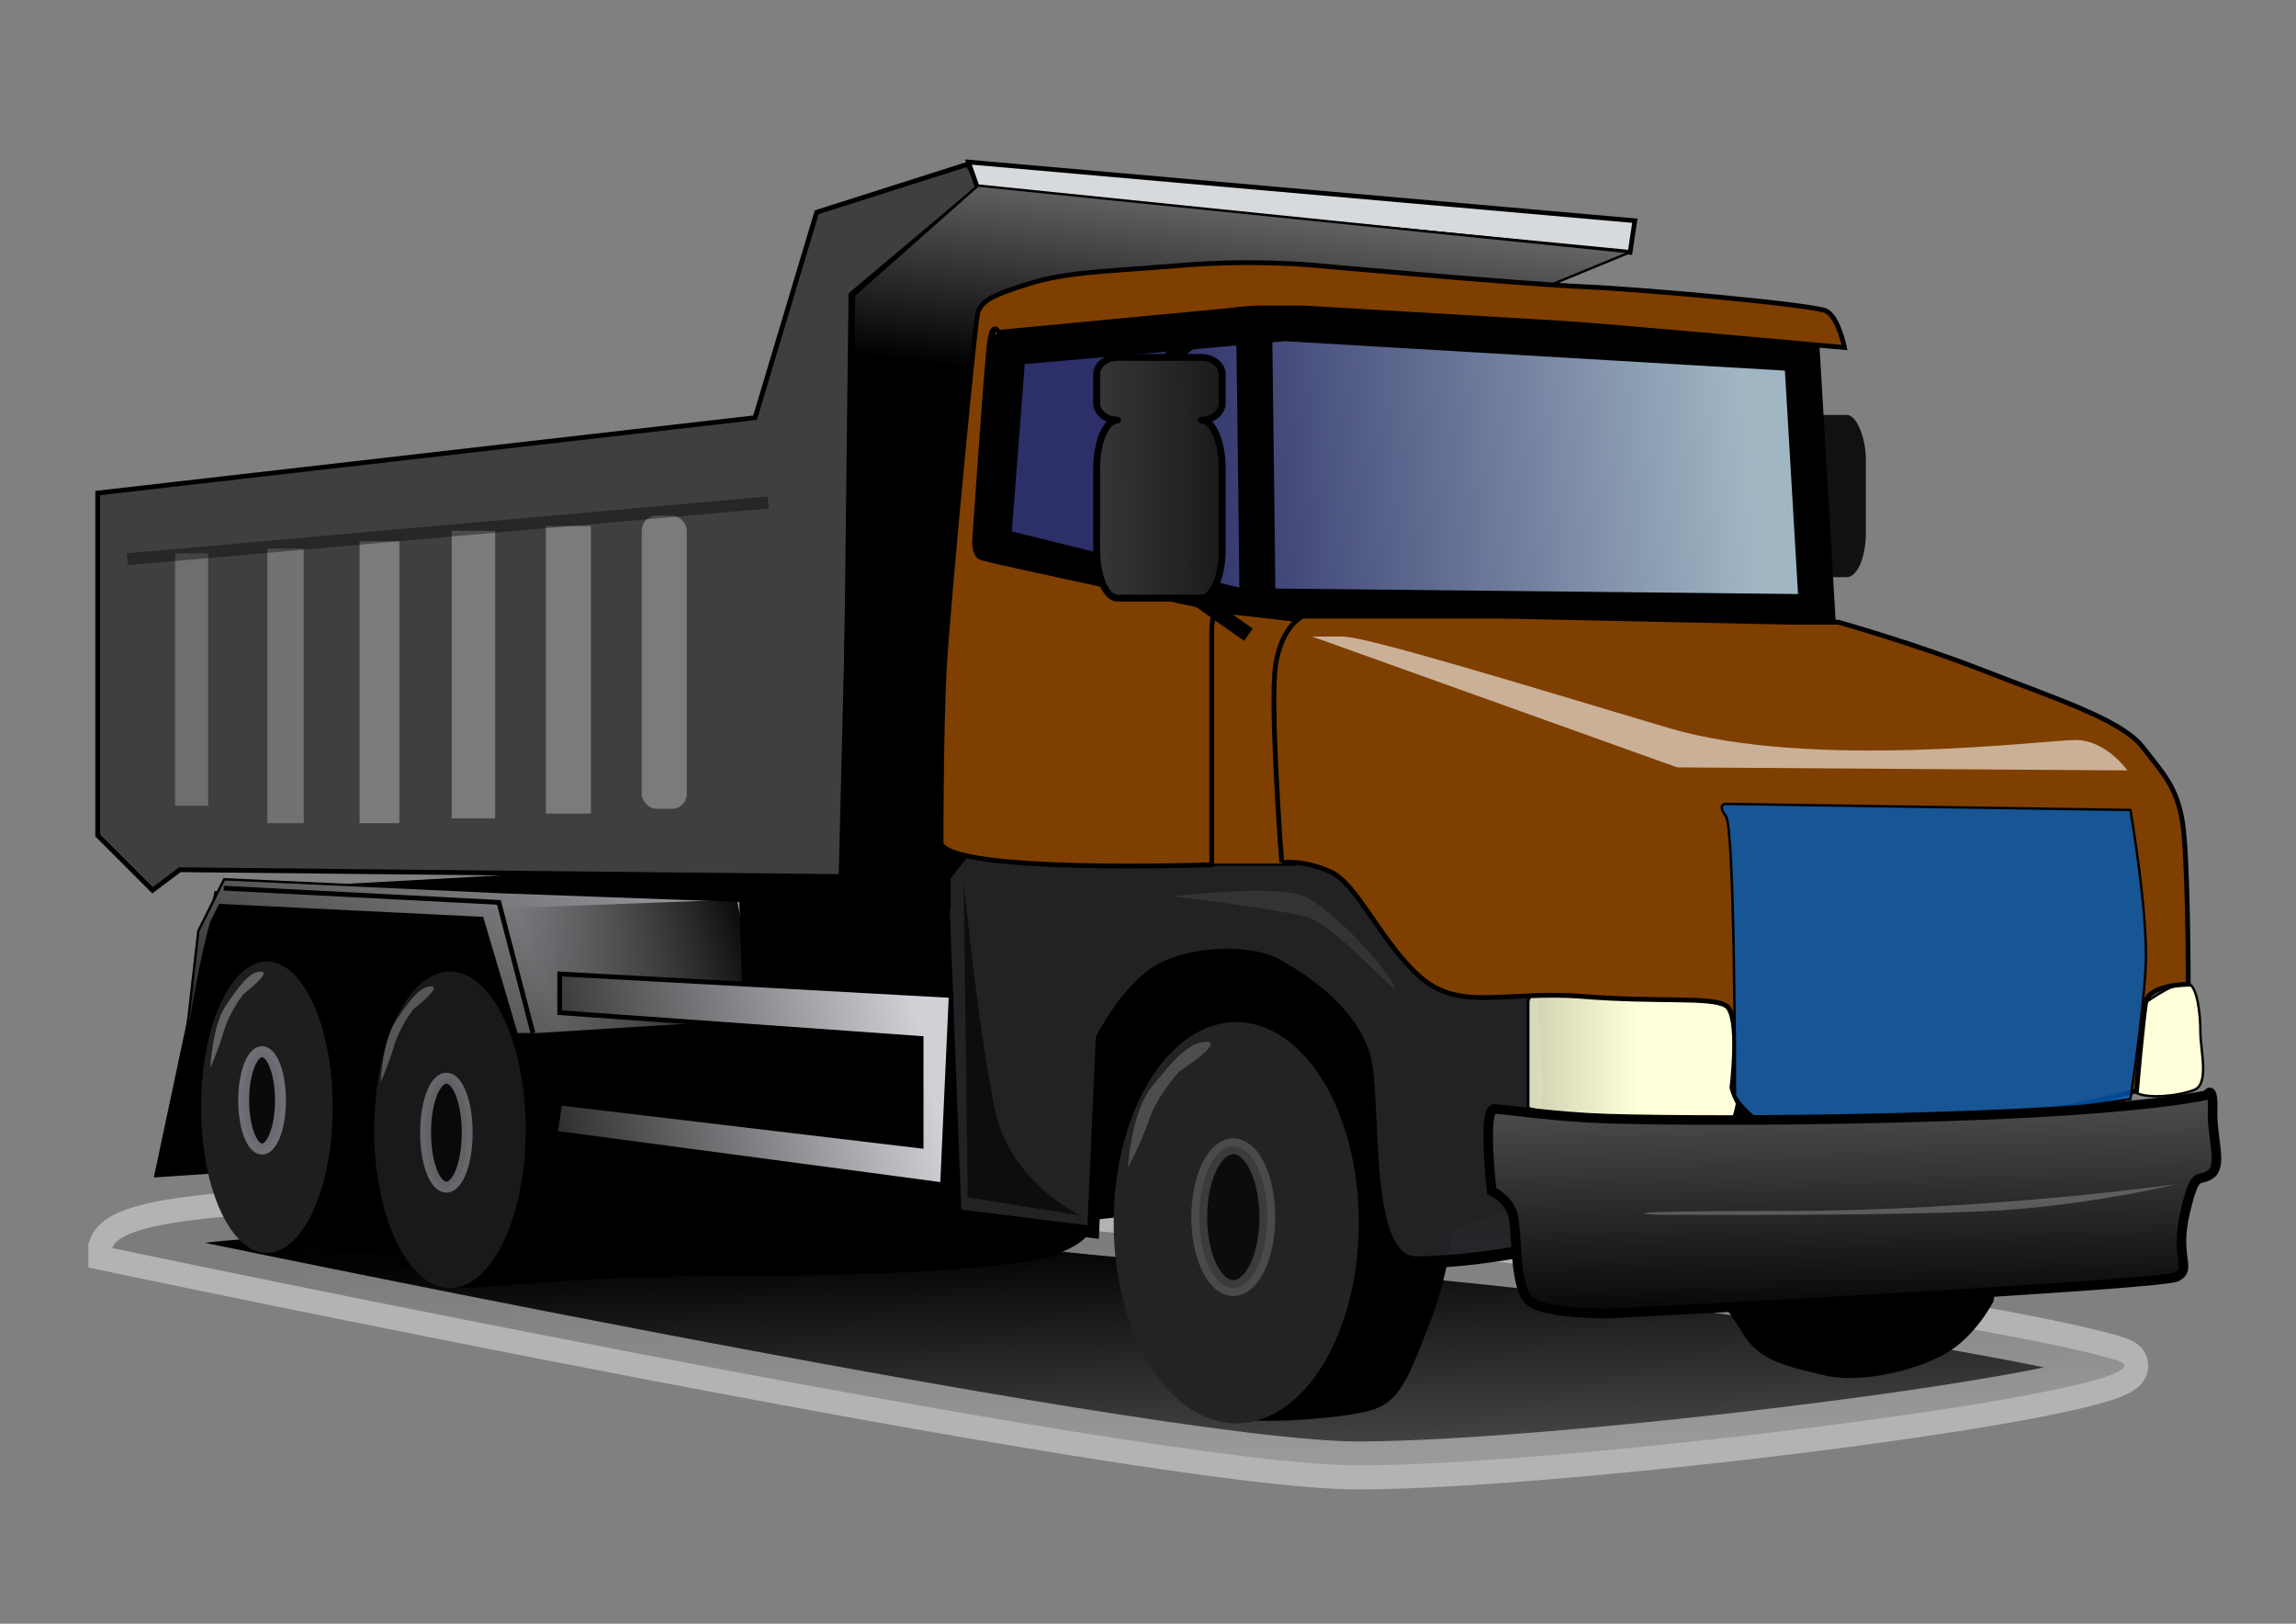 <?xml version="1.0"?><svg width="1052.362" height="744.094" xmlns="http://www.w3.org/2000/svg" xmlns:xlink="http://www.w3.org/1999/xlink">
 <rect width="100%" height="100%" fill="#808080" stroke="none"/>
 <title>camionrose</title>
 <defs>
  <linearGradient id="linearGradient2899">
   <stop id="stop2901" offset="0" stop-color="#000000"/>
   <stop id="stop2903" offset="1" stop-color="#878787"/>
  </linearGradient>
  <linearGradient id="linearGradient2854">
   <stop id="stop2856" offset="0" stop-opacity="0.816" stop-color="#ffffd9"/>
   <stop id="stop2866" offset="0.5" stop-color="#ffffd9"/>
   <stop id="stop2858" offset="1" stop-color="#ffffd9"/>
  </linearGradient>
  <linearGradient id="linearGradient2806">
   <stop id="stop2808" offset="0" stop-color="#000000"/>
   <stop id="stop2810" offset="1" stop-opacity="0" stop-color="#000000"/>
  </linearGradient>
  <linearGradient id="linearGradient2760">
   <stop id="stop2762" offset="0" stop-color="#000000"/>
   <stop id="stop2764" offset="1" stop-opacity="0" stop-color="#000000"/>
  </linearGradient>
  <linearGradient id="linearGradient2678">
   <stop id="stop2680" offset="0" stop-color="#2c2f68"/>
   <stop id="stop2682" offset="1" stop-color="#a1b6c3"/>
  </linearGradient>
  <linearGradient id="linearGradient2620">
   <stop id="stop2622" offset="0" stop-color="#000000"/>
   <stop id="stop2624" offset="1" stop-color="#d0d0d6"/>
  </linearGradient>
  <linearGradient id="linearGradient2660" x1="0.425" x2="0.309" xlink:href="#linearGradient2620" y1="1.08" y2="-1.61"/>
  <linearGradient id="linearGradient2672" x1="0.466" x2="0.541" xlink:href="#linearGradient2620" y1="0.281" y2="-0.26"/>
  <linearGradient id="linearGradient2684" x1="0.206" x2="0.915" xlink:href="#linearGradient2678" y1="0.406" y2="0.385"/>
  <linearGradient id="linearGradient2744" x1="-0.296" x2="0.94" xlink:href="#linearGradient2620" y1="0.571" y2="0.429"/>
  <linearGradient id="linearGradient2754" x1="-0.255" x2="1.258" xlink:href="#linearGradient2620" y1="0.855" y2="-0.321"/>
  <linearGradient id="linearGradient2766" x1="1.051" x2="0.122" xlink:href="#linearGradient2760" y1="0.413" y2="0.603"/>
  <linearGradient id="linearGradient2812" x1="0.46" x2="0.832" xlink:href="#linearGradient2806" y1="0.206" y2="1.57"/>
  <linearGradient id="linearGradient2864" x1="-0.006" x2="1.006" xlink:href="#linearGradient2854" y1="0.5" y2="0.5"/>
  <linearGradient id="linearGradient2893" x1="1.94" x2="-2.881" xlink:href="#linearGradient2899" y1="0.429" y2="0.484"/>
 </defs>
 <g>
  <title>Layer 1</title>
  <path d="m51.453,571.934c0,0 472.602,99.579 570.925,99.633c98.323,0.054 384.065,-35.951 348.215,-48.025c-35.85,-12.074 -255.368,-47.996 -400.309,-54.644c-144.941,-6.648 -164.639,-26.941 -246.364,-19.624c-81.725,7.317 -264.948,-0.94 -272.467,22.659z" id="path2788" stroke-opacity="0.573" stroke-miterlimit="4" stroke-width="21.969" stroke="#d9dcdc" fill-rule="evenodd" fill="url(#linearGradient2812)" opacity="0.984"/>
  <path d="m71.19,539.008l27.605,-130.138l287.882,-15.774l177.461,-17.746l368.724,116.335l-19.717,104.505c0,0 -7.888,15.774 -21.69,23.662c-13.803,7.887 -39.436,13.802 -55.21,9.859c-15.775,-3.944 -29.577,-5.916 -37.464,-19.718c-7.887,-13.803 -55.21,-72.957 -55.21,-72.957l-78.872,25.634c0,0 0,17.746 -9.859,43.379c-9.859,25.633 -13.803,35.492 -25.633,39.436c-11.831,3.943 -54.856,7.259 -68.119,3.316c-23.662,-3.944 -44.273,-92.047 -44.273,-92.047l-17.746,1.972c0,0 5.915,7.887 -15.775,15.774c-21.689,7.888 -102.533,9.859 -161.687,9.859c-59.153,0 -90.727,5.322 -114.388,5.322c-6.659,-10.109 -15.75,-15.181 -15.75,-15.181c0,0 -9.859,0 -39.436,-1.971c-29.576,-1.972 -30.111,5.247 -34.055,-4.612c-3.943,-9.859 -17.211,-30.881 -17.211,-30.881l-29.577,1.972l0,0z" id="path2756" stroke-width="1.098px" stroke="#000000" fill-rule="evenodd" fill="#000000"/>
  <path d="m81.049,513.375c7.887,-65.069 15.774,-90.702 15.774,-90.702l3.944,-7.887l120.279,5.915l15.774,53.238l9.859,0l94.646,-5.915l-1.972,-55.21l-108.448,-3.944l-128.166,-5.915l-11.831,23.661l-9.859,86.759z" id="path2746" stroke-width="1.098px" stroke="#000000" fill-rule="evenodd" fill="url(#linearGradient2754)"/>
  <path d="m337.827,412.235l-103.979,3.899l16.897,57.189l97.48,-2.599l-10.398,-58.488z" id="path2758" stroke-width="1px" fill-rule="evenodd" fill="url(#linearGradient2766)"/>
  <path d="m432.028,402.955l5.915,153.8l63.097,7.887l3.944,-88.731c0,0 9.859,-19.718 23.661,-29.577c13.803,-9.859 43.379,-11.831 57.182,-3.944c13.803,7.887 33.52,21.69 39.436,41.408c5.915,19.718 -1.972,94.646 23.661,94.646c25.633,0 53.238,-5.915 53.238,-5.915l7.887,-72.956l-3.944,-67.041l-100.561,-51.267l-153.8,-3.944l-19.718,25.633z" id="path2688" stroke-miterlimit="4" stroke-width="5.492" stroke="#000000" fill-rule="evenodd" fill-opacity="0.978" fill="#232326"/>
  <rect height="74.35" id="rect2868" rx="8.794" ry="20.277" width="52.765" x="802.443" y="190.151" stroke-opacity="0.919" stroke-dashoffset="0" stroke-miterlimit="4" stroke-linejoin="round" stroke-linecap="round" fill-rule="nonzero" fill="#101111"/>
  <path d="m461.988,159.258l-6.971,90.627l112.936,27.885l264.911,2.789l-6.971,-118.513l-237.025,-13.943l-126.878,11.154z" id="path2676" stroke-miterlimit="4" stroke-width="16.477" stroke="#000000" fill-rule="evenodd" fill="url(#linearGradient2684)"/>
  <path d="m551.221,396.283l41.828,0l4.183,-111.541l-61.348,-6.971l5.577,108.753l9.76,9.76z" id="path2674" stroke-width="1.098px" stroke="#000000" fill-rule="evenodd" fill="#7f3f00"/>
  <path d="m700.408,459.011l0,48.788c0,0 11.154,3.485 29.28,3.485c18.125,0 59.953,5.227 64.136,1.742c4.183,-3.485 8.366,-55.757 -2.789,-59.242c-11.154,-3.485 -47.405,3.485 -58.559,1.742c-11.154,-1.742 -30.674,-5.227 -32.068,3.485z" id="path2662" stroke-width="1.228px" stroke="#000000" fill-rule="evenodd" fill="url(#linearGradient2864)"/>
  <path d="m979.261,500.853c0,-9.76 -2.789,-36.251 2.789,-40.434c5.577,-4.183 16.731,-11.154 20.914,-9.76c4.183,1.394 5.577,13.943 5.577,22.308c0,8.366 4.183,23.703 -2.789,26.491c-6.971,2.789 -20.914,4.183 -26.491,1.394z" id="path2664" stroke-width="1.098px" stroke="#000000" fill-rule="evenodd" fill="#ffffd9"/>
  <path d="m44.785,225.948l301.293,-34.523l28.246,-94.154l69.046,-21.969l6.277,9.415l-59.631,50.215l-3.138,266.77l-304.431,-3.138l-12.554,9.415l-25.108,-25.108l0,-156.923z" id="path1846" stroke-miterlimit="4" stroke-width="2.197" stroke="#000000" fill-rule="evenodd" fill="#3f3f3f"/>
  <path d="m448.238,86.671l298.91,28.967l2.182,-14.484l-305.455,-26.898l4.364,12.414z" id="path1850" stroke-miterlimit="4" stroke-width="2.139" stroke="#000000" fill-rule="evenodd" fill="#d7dadc"/>
  <path d="m384.965,401.4l6.545,-266.182l56.727,-50.182l298.91,30.546l-37.091,15.273l-205.091,-6.545l-48,15.273l-21.818,233.455l0,43.636l-45.818,0c0,0 -30.546,6.545 -21.818,-2.182c8.727,-8.727 17.455,-13.091 17.455,-13.091z" id="path1852" stroke-width="1.098px" stroke="#000000" fill-rule="evenodd" fill="url(#linearGradient2672)"/>
  <path d="m622.783,560.34a56.153,91.547 0 1 1 -112.305,0a56.153,91.547 0 1 1 112.305,0z" id="path1856" stroke-dashoffset="0" stroke-miterlimit="4" stroke-linejoin="round" stroke-linecap="round" stroke-width="5.46" fill-rule="nonzero" fill="#232323"/>
  <path d="m240.964,517.735a34.728,72.517 0 1 1 -69.456,0a34.728,72.517 0 1 1 69.456,0z" id="path1858" stroke-dashoffset="0" stroke-miterlimit="4" stroke-linejoin="round" stroke-linecap="round" stroke-width="5.46" fill-rule="nonzero" fill="#181a1a"/>
  <path d="m152.478,507.397a30.152,66.365 0 1 1 -60.303,0a30.152,66.365 0 1 1 60.303,0z" id="path1860" stroke-dashoffset="0" stroke-miterlimit="4" stroke-linejoin="round" stroke-linecap="round" stroke-width="5.46" fill-rule="nonzero" fill="#1e1e1e"/>
  <path d="m431.314,386.524c0,0 0,-50.194 1.394,-78.079c1.394,-27.885 13.943,-158.946 15.337,-164.523c1.394,-5.577 5.577,-8.366 23.703,-13.943c18.125,-5.577 36.251,-5.577 69.713,-8.366c33.462,-2.789 61.348,0 61.348,0c0,0 92.022,8.366 122.695,9.76c30.674,1.394 105.964,8.366 111.541,11.154c5.577,2.789 8.366,16.731 8.366,16.731c0,0 -107.359,-9.76 -129.667,-11.154c-22.308,-1.394 -118.513,-6.971 -118.513,-6.971c0,0 -13.943,0 -19.52,0c-5.577,0 -16.731,1.394 -16.731,1.394l-103.176,9.76c0,0 -2.789,-5.577 -4.183,4.183c-1.394,9.76 -6.971,92.022 -6.971,92.022c0,0 0,5.577 2.789,6.971c2.789,1.394 108.753,23.703 108.753,23.703c0,0 -2.789,1.394 -2.789,9.76c0,8.366 0,107.359 0,107.359c0,0 -118.513,4.183 -124.09,-9.76z" id="path2642" stroke-miterlimit="4" stroke-width="2.197" stroke="#000000" fill-rule="evenodd" fill="#7f3f00"/>
  <path d="m587.472,395.283c0,0 -5.577,-72.502 -2.789,-90.627c2.789,-18.125 12.548,-22.308 12.548,-22.308l90.627,0l132.455,2.789l22.308,0c0,0 34.857,9.76 66.925,22.308c32.068,12.548 62.742,22.308 72.502,34.857c9.76,12.548 15.337,18.125 18.125,33.462c2.789,15.337 2.789,75.29 2.789,75.29c0,0 -18.125,0 -19.52,8.366c-1.394,8.366 -4.183,40.434 -4.183,40.434c0,0 -47.405,13.943 -92.022,13.943c-44.617,0 -76.685,1.394 -83.656,-1.394c-6.971,-2.789 -9.76,-13.943 -9.76,-13.943c0,0 4.183,-33.462 -2.789,-37.645c-6.971,-4.183 -30.674,-1.394 -65.531,-4.183c-34.857,-2.789 -55.771,6.971 -73.896,-8.366c-18.125,-15.337 -29.28,-43.222 -41.828,-48.799c-12.548,-5.577 -22.308,-4.183 -22.308,-4.183z" id="path2644" stroke-miterlimit="4" stroke-width="2.197" stroke="#000000" fill-rule="evenodd" fill="#7f3f00"/>
  <path d="m795.218,502.248c0,0 0,-122.695 -4.183,-128.272c-4.183,-5.577 0,-5.577 0,-5.577l185.437,2.789c0,0 8.366,48.799 6.971,72.502c-1.394,23.703 -6.971,59.953 -6.971,59.953c0,0 -51.588,8.366 -86.445,9.76c-34.857,1.394 -76.685,4.183 -83.656,0c-6.971,-4.183 -11.154,-11.154 -11.154,-11.154z" id="path2646" stroke-width="1.098px" stroke="#000000" fill-rule="evenodd" fill-opacity="0.82" fill="#005ab5"/>
  <path d="m601.415,291.713l167.312,59.953l206.351,1.394c0,0 -9.76,-13.943 -23.703,-13.943c-13.943,0 -121.301,13.943 -186.832,-5.577c-65.531,-19.52 -138.032,-41.828 -149.187,-41.828c-11.154,0 -13.943,0 -13.943,0z" id="path2648" stroke-width="1px" fill-rule="evenodd" fill-opacity="0.589" fill="#ffffff"/>
  <path d="m1011.56,501.826c0,0 2.964,-5.486 2.566,7.056c-0.398,12.542 4.779,25.261 -0.928,29.265c-5.707,4.004 -6.879,-3.008 -11.723,17.763c-4.844,20.771 3.385,25.217 -3.716,29.176c-7.1,3.96 -259.999,16.861 -259.999,16.861c0,0 -27.916,0.509 -36.1,-5.33c-8.185,-5.84 -5.907,-33.667 -8.473,-40.723c-2.566,-7.056 -9.445,-10.064 -9.445,-10.064c0,0 -4.381,-37.803 1.194,-37.626c5.574,0.177 27.783,3.671 51.473,4.423c23.691,0.752 90.626,1.48 170.236,-1.574c79.61,-3.054 104.915,-9.226 104.915,-9.226z" id="path2650" stroke-miterlimit="4" stroke-width="4.394" stroke="#000000" fill-rule="evenodd" fill="url(#linearGradient2660)"/>
  <path d="m997.386,542.681c0,0 -87.217,12.25 -179.149,12.25c-91.932,0 -58.931,1.75 -58.931,1.75c0,0 126.112,0.875 166.184,-2.625c40.073,-3.5 71.895,-11.375 71.895,-11.375z" id="path2652" stroke-width="1px" fill-rule="evenodd" fill-opacity="0.238" fill="#ffffff"/>
  <path d="m576.318,272.194c0,-8.366 -1.394,-115.724 -1.394,-115.724" id="path2686" stroke-miterlimit="4" stroke-width="16.477" stroke="#000000" fill-rule="evenodd" fill-opacity="0.75" fill="none"/>
  <path d="m572.198,290.883l-40.773,-28.781l0,-91.139c0,0 11.992,-21.586 40.773,-21.586c28.781,0 9.594,-2.398 9.594,-2.398" id="path2874" stroke-miterlimit="4" stroke-width="6.865" stroke="#000000" fill-rule="evenodd" fill-opacity="0.75" fill="none"/>
  <path d="m256.538,505.488l-1.972,13.803l177.461,23.661l3.944,-86.759l-179.433,-9.859l0,17.746l165.63,11.831l0,49.295l-165.63,-19.718z" id="path2722" stroke-miterlimit="4" stroke-width="2.197" stroke="#000000" fill-rule="evenodd" fill="url(#linearGradient2744)"/>
  <path d="m102.575,407.036l126.075,6.499l15.597,59.788" id="path2768" stroke-miterlimit="4" stroke-width="2.197" stroke="#000000" fill-rule="evenodd" fill-opacity="0.75" fill="none"/>
  <path d="m580.877,557.804a15.597,32.493 0 1 1 -31.194,0a15.597,32.493 0 1 1 31.194,0z" id="path2770" stroke-opacity="0.378" stroke-dashoffset="0" stroke-miterlimit="4" stroke-linejoin="round" stroke-linecap="round" stroke-width="7.25" stroke="#8b8a91" fill-rule="nonzero" fill-opacity="0.649" fill="#000000"/>
  <path d="m214.123,519.061a9.519,24.704 0 1 1 -19.037,0a9.519,24.704 0 1 1 19.037,0z" id="path2772" stroke-opacity="0.681" stroke-dashoffset="0" stroke-miterlimit="4" stroke-linejoin="round" stroke-linecap="round" stroke-width="5" stroke="#8b8a91" fill-rule="nonzero" fill-opacity="0.649" fill="#000000"/>
  <path d="m128.553,504.269a8.432,22.287 0 1 1 -16.864,0a8.432,22.287 0 1 1 16.864,0z" id="path2774" stroke-opacity="0.757" stroke-dashoffset="0" stroke-miterlimit="4" stroke-linejoin="round" stroke-linecap="round" stroke-width="5" stroke="#8b8a91" fill-rule="nonzero" fill-opacity="0.649" fill="#000000"/>
  <rect height="134.325" id="rect2836" ry="6.784" width="20.622" x="294.147" y="236.318" stroke-opacity="0.919" stroke-dashoffset="0" stroke-miterlimit="4" stroke-linejoin="round" stroke-linecap="round" stroke-width="1.659" fill-rule="nonzero" fill-opacity="0.319" fill="#ffffff" opacity="0.984"/>
  <rect height="131.781" id="rect2838" width="20.622" x="250.209" y="241.059" stroke-opacity="0.919" stroke-dashoffset="0" stroke-miterlimit="4" stroke-linejoin="round" stroke-linecap="round" stroke-width="1.659" fill-rule="nonzero" fill-opacity="0.319" fill="#ffffff" opacity="0.984"/>
  <rect height="131.781" id="rect2840" width="19.906" x="207.052" y="243.256" stroke-opacity="0.919" stroke-dashoffset="0" stroke-miterlimit="4" stroke-linejoin="round" stroke-linecap="round" stroke-width="1.598" fill-rule="nonzero" fill-opacity="0.319" fill="#ffffff" opacity="0.984"/>
  <rect height="129.237" id="rect2842" width="18.226" x="164.829" y="247.997" stroke-opacity="0.919" stroke-dashoffset="0" stroke-miterlimit="4" stroke-linejoin="round" stroke-linecap="round" stroke-width="1.564" fill-rule="nonzero" fill-opacity="0.319" fill="#ffffff" opacity="0.984"/>
  <rect height="125.845" id="rect2844" width="16.677" x="122.541" y="251.389" stroke-opacity="0.919" stroke-dashoffset="0" stroke-miterlimit="4" stroke-linejoin="round" stroke-linecap="round" stroke-width="1.462" fill-rule="nonzero" fill-opacity="0.27" fill="#ffffff" opacity="0.984"/>
  <rect height="115.67" id="rect2846" width="15.129" x="80.252" y="253.585" stroke-opacity="0.919" stroke-dashoffset="0" stroke-miterlimit="4" stroke-linejoin="round" stroke-linecap="round" stroke-width="1.353" fill-rule="nonzero" fill-opacity="0.254" fill="#ffffff" opacity="0.984"/>
  <path d="m58.383,256.266l293.741,-25.995" id="path2820" stroke-opacity="0.389" stroke-miterlimit="4" stroke-width="5.492" stroke="#000000" fill-rule="evenodd" fill-opacity="0.75" fill="none"/>
  <path d="m516.99,535.119c0,0 1.387,-25.439 11.093,-37.31c9.706,-11.871 16.64,-20.351 24.959,-20.351c8.32,0 -12.48,13.567 -12.48,13.567c0,0 -9.706,10.176 -13.866,22.047c-4.16,11.871 -9.706,22.047 -9.706,22.047z" id="path2848" stroke-width="1px" fill-rule="evenodd" fill-opacity="0.195" fill="#ffffff"/>
  <path d="m174.415,496.113c0,0 0.892,-19.453 7.134,-28.531c6.242,-9.078 10.701,-15.563 16.052,-15.563c5.351,0 -8.026,10.375 -8.026,10.375c0,0 -6.242,7.781 -8.918,16.859c-2.675,9.078 -6.242,16.859 -6.242,16.859z" id="path2850" stroke-width="1px" fill-rule="evenodd" fill-opacity="0.265" fill="#ffffff"/>
  <path d="m96.402,489.33c0,0 0.892,-19.453 7.134,-28.531c6.242,-9.078 10.701,-15.563 16.052,-15.563c5.351,0 -8.026,10.375 -8.026,10.375c0,0 -6.242,7.781 -8.918,16.859c-2.675,9.078 -6.242,16.859 -6.242,16.859z" id="path2852" stroke-width="1px" fill-rule="evenodd" fill-opacity="0.303" fill="#ffffff"/>
  <path d="m512.221,163.771c-5.315,0 -9.577,3.512 -9.577,7.861l0,13.079c0,4.349 4.262,7.827 9.577,7.827c-5.315,0 -9.577,9.923 -9.577,22.244l0,37.073c0,12.321 4.262,22.244 9.577,22.244l38.378,0c5.315,0 9.612,-9.923 9.612,-22.244l0,-37.073c0,-12.321 -4.297,-22.244 -9.612,-22.244c5.315,0 9.612,-3.478 9.612,-7.827l0,-13.079c0,-4.349 -4.297,-7.861 -9.612,-7.861l-38.378,0z" id="rect2870" stroke-dashoffset="0" stroke-miterlimit="4" stroke-linejoin="round" stroke-linecap="round" stroke-width="3.158" stroke="#000000" fill-rule="nonzero" fill="url(#linearGradient2893)"/>
  <path d="m441.708,404.275l1.84,144.412l51.51,8.278c0,0 -31.274,-14.717 -38.632,-46.911c-7.359,-32.194 -14.717,-105.779 -14.717,-105.779z" id="path2895" stroke-width="1px" fill-rule="evenodd" fill-opacity="0.622" fill="#000000"/>
  <path d="m537.37,410.714c0,0 48.403,-5.519 60.504,0c12.101,5.519 34.79,29.434 40.84,40.472c6.05,11.038 -25.714,-27.595 -40.84,-31.274c-15.126,-3.679 -60.504,-9.198 -60.504,-9.198z" id="path2897" stroke-width="1px" fill-rule="evenodd" fill-opacity="0.081" fill="#ffffff"/>
 </g>
</svg>